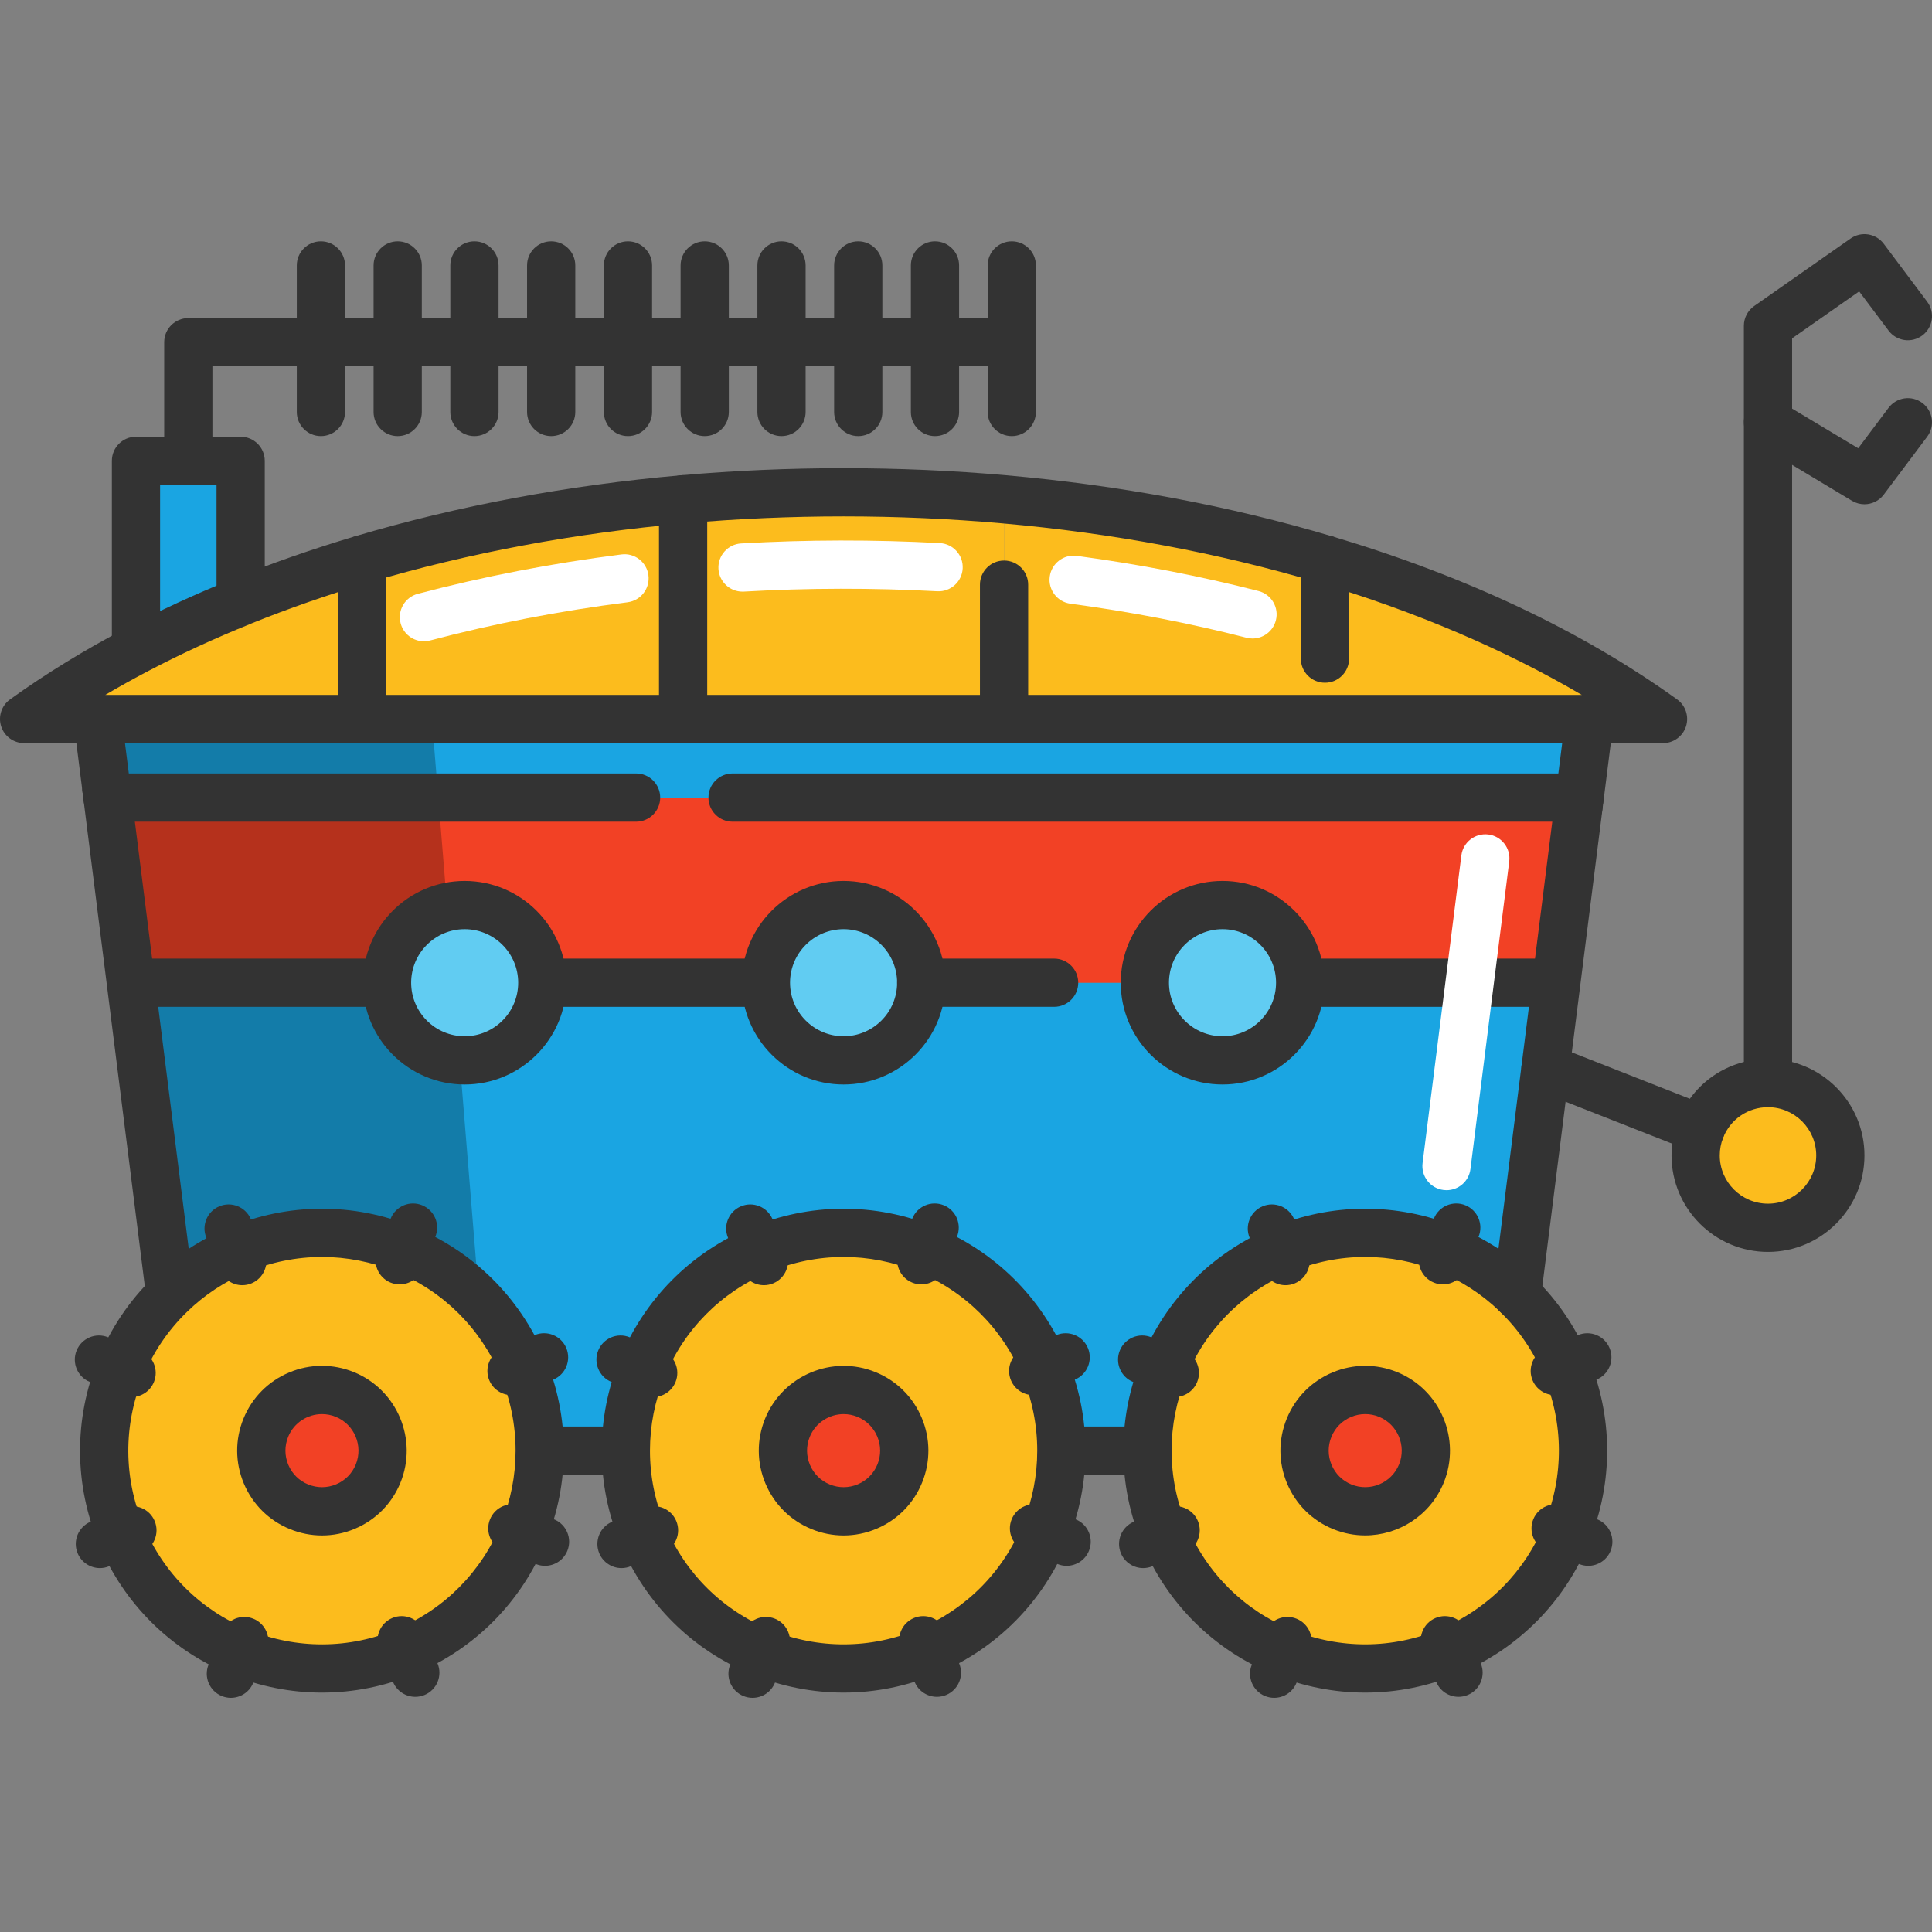<?xml version="1.0" encoding="iso-8859-1"?>
<!-- Uploaded to: SVG Repo, www.svgrepo.com, Generator: SVG Repo Mixer Tools -->
<svg version="1.1" id="Layer_1" xmlns="http://www.w3.org/2000/svg" xmlns:xlink="http://www.w3.org/1999/xlink" 
	 viewBox="0 0 400.541 400.541" xml:space="preserve">
<rect x="0" y="0" width="400.541" height="400.541" fill="#808080" stroke="none"/>
<g>
	<path style="fill:#FCBC1D;" d="M366.54,224.544c8.28,0,15,6.72,15,15s-6.72,15-15,15s-15-6.72-15-15c0-1.94,0.37-3.79,1.04-5.49
		C354.77,228.484,360.2,224.544,366.54,224.544z"/>
	<path style="fill:#F24125;" d="M287.79,289.104c6.43,2.63,9.51,9.97,6.89,16.4c-2.63,6.42-9.97,9.51-16.4,6.88
		c-6.42-2.62-9.51-9.96-6.88-16.39C274.02,289.564,281.36,286.484,287.79,289.104z"/>
	<path style="fill:#F24125;" d="M179.64,289.104c6.43,2.63,9.52,9.97,6.89,16.4c-2.62,6.42-9.96,9.51-16.39,6.88
		c-6.43-2.62-9.51-9.96-6.89-16.39C165.88,289.564,173.22,286.484,179.64,289.104z"/>
	<circle style="fill:#61CCF2;" cx="253.45" cy="203.734" r="16.1"/>
	<circle style="fill:#61CCF2;" cx="174.89" cy="203.734" r="16.1"/>
	<path style="fill:#FCBC1D;" d="M300.09,258.964c5.53,2.26,10.37,5.49,14.41,9.41v0.01c4.39,4.26,7.82,9.34,10.14,14.88
		c4.48,10.65,4.89,23,0.18,34.54c-4.71,11.54-13.65,20.08-24.3,24.55c-10.65,4.48-23,4.89-34.54,0.18
		c-11.54-4.71-20.07-13.65-24.55-24.3c-2.31-5.49-3.54-11.44-3.54-17.49c0-5.69,1.08-11.46,3.36-17.05
		c4.71-11.54,13.66-20.08,24.31-24.55C276.2,254.664,288.56,254.254,300.09,258.964z M294.68,305.504
		c2.62-6.43-0.46-13.77-6.89-16.4c-6.43-2.62-13.77,0.46-16.39,6.89c-2.63,6.43,0.46,13.77,6.88,16.39
		C284.71,315.014,292.05,311.924,294.68,305.504z"/>
	<path style="fill:#FCBC1D;" d="M157.41,259.144c10.65-4.48,23-4.89,34.54-0.18c11.54,4.71,20.08,13.65,24.55,24.3
		c2.31,5.49,3.54,11.43,3.54,17.48c0,5.69-1.08,11.47-3.36,17.06c-4.71,11.54-13.65,20.07-24.3,24.55
		c-10.65,4.48-23,4.89-34.54,0.18c-11.54-4.71-20.08-13.66-24.55-24.31c-2.31-5.49-3.54-11.43-3.54-17.48
		c0-5.69,1.08-11.46,3.36-17.05C137.82,272.154,146.76,263.614,157.41,259.144z M186.53,305.504c2.63-6.43-0.46-13.77-6.89-16.4
		c-6.42-2.62-13.76,0.46-16.39,6.89c-2.62,6.43,0.46,13.77,6.89,16.39C176.57,315.014,183.91,311.924,186.53,305.504z"/>
	<polygon style="fill:#1AA5E2;" points="329.54,149.064 327.49,165.354 22.29,165.354 22.09,163.734 22.09,163.724 20.24,149.064 
		75.08,149.064 141.62,149.064 208.16,149.064 274.69,149.064 	"/>
	<path style="fill:#1AA5E2;" d="M49.27,259.144c-5.15,2.16-9.91,5.28-13.98,9.24l-0.01-0.01l-8.15-64.63l0.12-0.01h52.99
		c0,8.89,7.2,16.1,16.09,16.1s16.1-7.21,16.1-16.1h46.36c0,8.89,7.21,16.1,16.1,16.1s16.1-7.21,16.1-16.1h46.36
		c0,8.89,7.21,16.1,16.1,16.1c8.89,0,16.1-7.21,16.1-16.1h52.61l0.48,0.06l-2.22,17.61l-5.92,46.97c-4.04-3.92-8.88-7.15-14.41-9.41
		c-11.53-4.71-23.89-4.3-34.53,0.18c-10.65,4.47-19.6,13.01-24.31,24.55c-2.28,5.59-3.36,11.36-3.36,17.05h-17.85
		c0-6.05-1.23-11.99-3.54-17.48c-4.47-10.65-13.01-19.59-24.55-24.3c-11.54-4.71-23.89-4.3-34.54,0.18
		c-10.65,4.47-19.59,13.01-24.3,24.55c-2.28,5.59-3.36,11.36-3.36,17.05h-17.86c0-6.05-1.23-11.99-3.53-17.48
		c-4.48-10.65-13.01-19.59-24.55-24.3C72.27,254.254,59.92,254.664,49.27,259.144z"/>
	<path style="fill:#F24125;" d="M327.25,167.194l-4.61,36.6l-0.48-0.06h-52.61c0-8.89-7.21-16.1-16.1-16.1
		c-8.89,0-16.1,7.21-16.1,16.1h-46.36c0-8.89-7.21-16.1-16.1-16.1s-16.1,7.21-16.1,16.1h-46.36c0-8.89-7.21-16.1-16.1-16.1
		s-16.09,7.21-16.09,16.1H27.25l-0.12,0.01l-4.84-38.39h305.2L327.25,167.194z"/>
	<polygon style="opacity:0.25;enable-background:new    ;" points="20.24,149.064 89.54,149.064 101.54,296.544 40.54,294.544 	"/>
	<path style="fill:#FCBC1D;" d="M344.78,149.064h-15.24h-54.85v-2.64v-30.46C301.94,124.074,325.81,135.404,344.78,149.064z"/>
	<path style="fill:#61CCF2;" d="M96.33,187.634c8.89,0,16.1,7.21,16.1,16.1s-7.21,16.1-16.1,16.1s-16.09-7.21-16.09-16.1
		S87.44,187.634,96.33,187.634z"/>
	<path style="fill:#FCBC1D;" d="M274.69,146.424v2.64h-66.53v-2.64v-42.91c23.65,2.08,46.05,6.36,66.53,12.45V146.424z"/>
	<path style="fill:#FCBC1D;" d="M208.16,146.424v2.64h-66.54v-2.64v-42.91c10.85-0.96,21.96-1.46,33.27-1.46s22.42,0.5,33.27,1.46
		V146.424z"/>
	<path style="fill:#FCBC1D;" d="M141.62,146.424v2.64H75.08v-2.64v-30.46c20.49-6.09,42.88-10.37,66.54-12.45V146.424z"/>
	<path style="fill:#FCBC1D;" d="M75.08,146.424v2.64H20.24H5c7.15-5.15,15-9.97,23.47-14.41c6.82-3.58,14.04-6.91,21.61-9.96v-0.01
		c7.96-3.22,16.31-6.13,25-8.72V146.424z"/>
	<path style="fill:#1AA5E2;" d="M50.08,124.684v0.01c-7.57,3.05-14.79,6.38-21.61,9.96l-0.28-0.54v-38.57h21.7v28.68L50.08,124.684z
		"/>
	<path style="fill:#333333;" d="M174.899,350.909c-6.414,0-12.829-1.248-18.948-3.745c-12.401-5.062-22.086-14.652-27.271-27.004
		c-2.607-6.196-3.929-12.73-3.929-19.415c0-6.499,1.255-12.871,3.73-18.938c5.063-12.405,14.65-22.09,26.995-27.272
		c12.335-5.189,25.961-5.262,38.365-0.199c12.404,5.063,22.09,14.65,27.271,26.995c2.606,6.194,3.93,12.728,3.93,19.415
		c0,6.503-1.255,12.878-3.729,18.948l-0.001,0.001c-5.057,12.391-14.643,22.075-26.99,27.27
		C188.068,349.593,181.485,350.909,174.899,350.909z M174.891,260.595c-5.271,0-10.539,1.053-15.542,3.158
		c-9.884,4.148-17.557,11.901-21.609,21.83c-1.983,4.862-2.989,9.964-2.989,15.161c0,5.346,1.059,10.575,3.148,15.541
		c4.152,9.892,11.904,17.568,21.831,21.62c9.927,4.052,20.836,3.995,30.712-0.16c9.887-4.159,17.561-11.911,21.609-21.829l0,0
		c1.983-4.865,2.989-9.97,2.989-15.172c0-5.348-1.06-10.577-3.148-15.541c-4.148-9.884-11.901-17.558-21.831-21.61
		C185.163,261.595,180.025,260.595,174.891,260.595z M216.68,317.805h0.01H216.68z"/>
	<path style="fill:#333333;" d="M156.018,351.996c-0.629,0-1.269-0.12-1.888-0.372c-2.557-1.043-3.783-3.962-2.74-6.519l2.758-6.765
		c1.041-2.558,3.957-3.789,6.516-2.747c2.558,1.041,3.788,3.958,2.747,6.516l-2.762,6.775
		C159.858,350.822,157.99,351.996,156.018,351.996z"/>
	<path style="fill:#333333;" d="M191.008,266.276c-0.627,0-1.265-0.119-1.882-0.37c-2.558-1.041-3.788-3.958-2.747-6.516
		l2.762-6.775c1.043-2.556,3.961-3.784,6.519-2.74c2.557,1.043,3.784,3.961,2.74,6.519l-2.758,6.765
		C194.852,265.099,192.982,266.276,191.008,266.276z"/>
	<path style="fill:#333333;" d="M128.852,325.096c-1.951,0-3.805-1.149-4.61-3.061c-1.072-2.545,0.122-5.477,2.667-6.549
		l6.755-2.836c2.551-1.064,5.477,0.141,6.54,2.688c1.063,2.548-0.14,5.477-2.688,6.54l-6.725,2.824
		C130.157,324.97,129.499,325.096,128.852,325.096z"/>
	<path style="fill:#333333;" d="M214.202,289.236c-1.95,0-3.804-1.148-4.609-3.059c-1.072-2.545,0.12-5.477,2.665-6.55l6.737-2.833
		c2.542-1.068,5.477,0.128,6.546,2.675c1.068,2.546-0.129,5.477-2.675,6.545l-6.724,2.828
		C215.509,289.109,214.849,289.236,214.202,289.236z"/>
	<path style="fill:#333333;" d="M135.418,289.636c-0.627,0-1.265-0.119-1.882-0.37l-6.775-2.762
		c-2.557-1.043-3.784-3.961-2.74-6.519c1.043-2.556,3.961-3.783,6.519-2.74l6.765,2.758c2.558,1.041,3.788,3.958,2.747,6.516
		C139.262,288.459,137.392,289.636,135.418,289.636z"/>
	<path style="fill:#333333;" d="M221.128,324.626c-0.63,0-1.271-0.12-1.891-0.374l-6.751-2.756
		c-2.559-1.041-3.788-3.958-2.748-6.516c1.041-2.557,3.955-3.788,6.516-2.747l6.769,2.763c2.557,1.045,3.78,3.965,2.735,6.521
		C224.966,323.453,223.098,324.626,221.128,324.626z"/>
	<path style="fill:#333333;" d="M158.382,266.446c-1.95,0-3.803-1.148-4.609-3.058l-2.835-6.751
		c-1.067-2.547,0.133-5.477,2.68-6.543c2.545-1.067,5.476,0.133,6.543,2.68l2.825,6.728c1.073,2.544-0.119,5.477-2.664,6.55
		C159.689,266.319,159.031,266.446,158.382,266.446z"/>
	<path style="fill:#333333;" d="M194.242,351.786c-1.953,0-3.809-1.152-4.612-3.066l-2.827-6.722
		c-1.073-2.544,0.119-5.477,2.664-6.55c2.545-1.072,5.477,0.12,6.55,2.664l2.833,6.738c1.069,2.546-0.129,5.477-2.675,6.546
		C195.543,351.66,194.888,351.786,194.242,351.786z"/>
	<path style="fill:#333333;" d="M283.04,350.909c-6.413,0-12.83-1.248-18.949-3.745c-12.391-5.058-22.075-14.643-27.27-26.991
		c-2.607-6.197-3.931-12.734-3.931-19.428c0-6.497,1.255-12.869,3.729-18.938c5.062-12.403,14.652-22.088,27.005-27.272
		c12.334-5.192,25.957-5.264,38.355-0.198c5.997,2.451,11.381,5.967,16.001,10.45c0.068,0.065,0.134,0.133,0.196,0.201
		c4.763,4.671,8.487,10.169,11.075,16.346c5.188,12.333,5.258,25.959,0.196,38.361c-5.063,12.404-14.648,22.089-26.993,27.271
		C296.206,349.594,289.625,350.909,283.04,350.909z M283.036,260.593c-5.269,0-10.533,1.053-15.535,3.159
		c-9.894,4.153-17.57,11.905-21.622,21.831c-1.982,4.864-2.988,9.965-2.988,15.161c0,5.354,1.06,10.586,3.148,15.55
		c4.159,9.888,11.912,17.562,21.831,21.61c9.926,4.051,20.832,3.995,30.712-0.16c9.884-4.149,17.557-11.901,21.609-21.83
		c4.052-9.928,3.995-20.835-0.16-30.712c-2.101-5.015-5.132-9.464-9.013-13.23c-0.062-0.059-0.12-0.119-0.177-0.18
		c-3.66-3.508-7.912-6.266-12.644-8.2C293.303,261.593,288.167,260.593,283.036,260.593z"/>
	<path style="fill:#333333;" d="M264.158,351.996c-0.629,0-1.269-0.12-1.888-0.372c-2.557-1.043-3.783-3.962-2.739-6.519
		l2.757-6.764c1.041-2.558,3.955-3.788,6.516-2.748c2.558,1.041,3.788,3.958,2.748,6.516l-2.763,6.776
		C267.998,350.822,266.13,351.996,264.158,351.996z"/>
	<path style="fill:#333333;" d="M299.148,266.276c-0.627,0-1.265-0.119-1.882-0.37c-2.558-1.041-3.788-3.958-2.748-6.516
		l2.763-6.776c1.044-2.556,3.959-3.783,6.519-2.74c2.557,1.043,3.783,3.962,2.739,6.519l-2.757,6.764
		C302.992,265.099,301.122,266.276,299.148,266.276z"/>
	<path style="fill:#333333;" d="M237.002,325.096c-1.953,0-3.809-1.152-4.612-3.066c-1.068-2.546,0.129-5.477,2.675-6.545
		l6.724-2.828c2.545-1.07,5.478,0.121,6.55,2.665c1.072,2.545-0.12,5.477-2.665,6.55l-6.737,2.833
		C238.304,324.97,237.647,325.096,237.002,325.096z"/>
	<path style="fill:#333333;" d="M322.342,289.236c-1.951,0-3.804-1.149-4.609-3.06c-1.072-2.544,0.121-5.477,2.665-6.549l6.75-2.834
		c2.549-1.066,5.477,0.132,6.544,2.679s-0.132,5.477-2.679,6.544l-6.73,2.826C323.647,289.109,322.989,289.236,322.342,289.236z"/>
	<path style="fill:#333333;" d="M243.558,289.636c-0.627,0-1.265-0.119-1.882-0.37l-6.775-2.762
		c-2.557-1.043-3.784-3.961-2.741-6.519c1.043-2.556,3.962-3.783,6.519-2.74l6.766,2.758c2.559,1.041,3.788,3.958,2.748,6.516
		C247.402,288.459,245.532,289.636,243.558,289.636z"/>
	<path style="fill:#333333;" d="M329.278,324.626c-0.629,0-1.269-0.12-1.887-0.372l-6.766-2.758
		c-2.558-1.041-3.787-3.958-2.746-6.516c1.04-2.558,3.959-3.787,6.516-2.747l6.773,2.762c2.557,1.043,3.784,3.961,2.741,6.519
		C333.119,323.451,331.25,324.626,329.278,324.626z"/>
	<path style="fill:#333333;" d="M266.522,266.446c-1.957,0-3.815-1.156-4.616-3.076l-2.824-6.725
		c-1.071-2.545,0.123-5.477,2.668-6.549c2.54-1.072,5.476,0.122,6.549,2.667l2.836,6.755c1.063,2.548-0.14,5.476-2.688,6.54
		C267.817,266.321,267.164,266.446,266.522,266.446z"/>
	<path style="fill:#333333;" d="M302.382,351.786c-1.953,0-3.809-1.152-4.612-3.066l-2.826-6.721
		c-1.074-2.544,0.118-5.477,2.662-6.551c2.543-1.074,5.478,0.118,6.551,2.662l2.834,6.739c1.068,2.546-0.129,5.477-2.676,6.545
		C303.682,351.66,303.027,351.786,302.382,351.786z"/>
	<rect x="111.89" y="295.744" style="fill:#333333;" width="17.86" height="10"/>
	<path style="fill:#333333;" d="M314.5,273.379c-2.762,0-5-2.234-5-4.995l0.039-0.635l15.04-119.309
		c0.345-2.739,2.844-4.682,5.585-4.337c2.74,0.345,4.682,2.845,4.337,5.585l-15.032,119.244
		C319.191,271.432,317.073,273.379,314.5,273.379z"/>
	<path style="fill:#333333;" d="M22.084,168.725c-2.482,0-4.635-1.847-4.954-4.375l-1.85-14.66c-0.346-2.74,1.595-5.241,4.334-5.586
		c2.742-0.349,5.241,1.595,5.586,4.334l1.85,14.66c0.346,2.74-1.595,5.241-4.334,5.586
		C22.504,168.712,22.292,168.725,22.084,168.725z"/>
	<path style="fill:#333333;" d="M35.274,273.375c-2.483,0-4.636-1.847-4.955-4.375L17.128,164.346
		c-0.338-2.741,1.61-5.236,4.351-5.574c2.738-0.341,5.236,1.609,5.574,4.351l0.2,1.62l12.989,103.006
		c0.345,2.74-1.596,5.241-4.335,5.586C35.694,273.362,35.482,273.375,35.274,273.375z"/>
	<rect x="220.04" y="295.744" style="fill:#333333;" width="17.851" height="10"/>
	<path style="fill:#333333;" d="M174.897,318.329c-2.251,0-4.504-0.439-6.65-1.317c-4.341-1.769-7.736-5.128-9.555-9.458
		c-1.817-4.325-1.843-9.101-0.072-13.447c3.67-8.972,13.947-13.291,22.909-9.633c4.349,1.779,7.744,5.14,9.563,9.467
		c1.821,4.331,1.844,9.109,0.066,13.456c-1.773,4.341-5.131,7.733-9.458,9.55C179.51,317.868,177.203,318.329,174.897,318.329z
		 M174.904,293.173c-2.986,0-5.825,1.78-7.025,4.714c-0.762,1.869-0.751,3.929,0.033,5.794c0.783,1.864,2.245,3.31,4.116,4.072
		c1.877,0.767,3.935,0.758,5.8-0.025c1.864-0.783,3.311-2.244,4.074-4.113l0.001-0.004c0.766-1.871,0.755-3.929-0.029-5.794
		c-0.785-1.867-2.25-3.318-4.126-4.085C176.817,293.352,175.853,293.173,174.904,293.173z"/>
	<path style="fill:#333333;" d="M283.014,318.319c-2.211,0-4.457-0.42-6.627-1.307c-4.339-1.771-7.731-5.13-9.55-9.458
		c-1.819-4.33-1.842-9.107-0.064-13.453c1.769-4.341,5.129-7.737,9.457-9.556c4.326-1.817,9.102-1.843,13.447-0.072
		c8.969,3.668,13.288,13.947,9.635,22.917l-0.004,0.01C296.521,314.197,289.94,318.319,283.014,318.319z M283.041,293.169
		c-0.996,0-1.992,0.199-2.938,0.596c-1.864,0.783-3.311,2.245-4.073,4.116c-0.768,1.877-0.758,3.935,0.026,5.8
		c0.783,1.864,2.243,3.311,4.112,4.073c3.866,1.583,8.296-0.278,9.883-4.141c1.573-3.869-0.29-8.301-4.154-9.881
		C284.976,293.357,284.009,293.169,283.041,293.169z M294.681,305.504h0.01H294.681z"/>
	<path style="fill:#333333;" d="M344.78,154.064H5c-2.17,0-4.092-1.399-4.758-3.465c-0.667-2.065,0.075-4.324,1.836-5.592
		c7.319-5.272,15.417-10.245,24.07-14.781c6.876-3.609,14.205-6.993,21.785-10.057c0.089-0.042,0.179-0.082,0.271-0.12
		c8.049-3.256,16.611-6.243,25.447-8.876c21.249-6.315,43.968-10.567,67.53-12.639c22.186-1.963,45.228-1.963,67.418,0
		c23.568,2.073,46.285,6.325,67.515,12.638c27.823,8.281,51.908,19.665,71.587,33.835c1.761,1.268,2.503,3.527,1.837,5.593
		C348.873,152.664,346.95,154.064,344.78,154.064z M21.834,144.064h306.093c-15.91-9.361-34.513-17.311-54.663-23.308
		c-20.586-6.122-42.638-10.247-65.542-12.261c-21.611-1.912-44.054-1.912-65.661,0c-22.898,2.013-44.953,6.139-65.557,12.262
		c-8.431,2.513-16.598,5.356-24.276,8.452c-0.091,0.043-0.185,0.084-0.279,0.123c-7.37,2.97-14.488,6.25-21.155,9.75
		C27.728,140.689,24.738,142.352,21.834,144.064z"/>
	<path style="fill:#333333;" d="M22.09,168.729c-2.761,0-5-2.234-5-4.995v-0.01c0-2.761,2.239-5,5-5s5,2.239,5,5
		S24.851,168.729,22.09,168.729z"/>
	<path style="fill:#333333;" d="M327.25,172.189c-2.762,0-5-2.234-5-4.995v-0.01c0-2.761,2.238-5,5-5s5,2.239,5,5
		S330.012,172.189,327.25,172.189z"/>
	<path style="fill:#333333;" d="M28.19,139.115c-2.761,0-5-2.239-5-5v-38.57c0-2.761,2.239-5,5-5h21.7c2.761,0,5,2.239,5,5v28.68
		c0,2.761-2.239,5-5,5s-5-2.239-5-5v-23.68h-11.7v33.57C33.19,136.876,30.951,139.115,28.19,139.115z"/>
	<path style="fill:#333333;" d="M39.04,99.814c-2.761,0-5-2.239-5-5v-23.87c0-2.761,2.239-5,5-5h170.721c2.762,0,5,2.239,5,5
		s-2.238,5-5,5H44.04v18.87C44.04,97.576,41.801,99.814,39.04,99.814z"/>
	<path style="fill:#333333;" d="M209.761,90.414c-2.762,0-5-2.239-5-5v-30.38c0-2.761,2.238-5,5-5s5,2.239,5,5v30.38
		C214.761,88.176,212.522,90.414,209.761,90.414z"/>
	<path style="fill:#333333;" d="M193.84,90.414c-2.761,0-5-2.239-5-5v-30.38c0-2.761,2.239-5,5-5s5,2.239,5,5v30.38
		C198.84,88.176,196.601,90.414,193.84,90.414z"/>
	<path style="fill:#333333;" d="M177.93,90.414c-2.761,0-5-2.239-5-5v-30.38c0-2.761,2.239-5,5-5s5,2.239,5,5v30.38
		C182.93,88.176,180.691,90.414,177.93,90.414z"/>
	<path style="fill:#333333;" d="M162.02,90.414c-2.761,0-5-2.239-5-5v-30.38c0-2.761,2.239-5,5-5s5,2.239,5,5v30.38
		C167.02,88.176,164.781,90.414,162.02,90.414z"/>
	<path style="fill:#333333;" d="M146.1,90.414c-2.761,0-5-2.239-5-5v-30.38c0-2.761,2.239-5,5-5s5,2.239,5,5v30.38
		C151.1,88.176,148.861,90.414,146.1,90.414z"/>
	<path style="fill:#333333;" d="M130.19,90.414c-2.761,0-5-2.239-5-5v-30.38c0-2.761,2.239-5,5-5c2.761,0,5,2.239,5,5v30.38
		C135.19,88.176,132.951,90.414,130.19,90.414z"/>
	<path style="fill:#333333;" d="M114.27,90.414c-2.761,0-5-2.239-5-5v-30.38c0-2.761,2.239-5,5-5s5,2.239,5,5v30.38
		C119.27,88.176,117.031,90.414,114.27,90.414z"/>
	<path style="fill:#333333;" d="M98.36,90.414c-2.761,0-5-2.239-5-5v-30.38c0-2.761,2.239-5,5-5s5,2.239,5,5v30.38
		C103.36,88.176,101.121,90.414,98.36,90.414z"/>
	<path style="fill:#333333;" d="M82.45,90.414c-2.761,0-5-2.239-5-5v-30.38c0-2.761,2.239-5,5-5s5,2.239,5,5v30.38
		C87.45,88.176,85.211,90.414,82.45,90.414z"/>
	<path style="fill:#333333;" d="M66.53,90.414c-2.761,0-5-2.239-5-5v-30.38c0-2.761,2.239-5,5-5c2.761,0,5,2.239,5,5v30.38
		C71.53,88.176,69.291,90.414,66.53,90.414z"/>
	<path style="fill:#333333;" d="M131.873,170.354H22.29c-2.761,0-5-2.239-5-5s2.239-5,5-5h109.583c2.761,0,5,2.239,5,5
		S134.634,170.354,131.873,170.354z"/>
	<path style="fill:#333333;" d="M327.49,170.354H151.873c-2.761,0-5-2.239-5-5s2.239-5,5-5H327.49c2.762,0,5,2.239,5,5
		S330.252,170.354,327.49,170.354z"/>
	<path style="fill:#333333;" d="M75.08,151.424c-2.761,0-5-2.239-5-5v-30.46c0-2.761,2.239-5,5-5s5,2.239,5,5v30.46
		C80.08,149.185,77.841,151.424,75.08,151.424z"/>
	<path style="fill:#333333;" d="M141.62,151.424c-2.761,0-5-2.239-5-5v-42.91c0-2.761,2.239-5.005,5-5.005s5,2.234,5,4.995v42.92
		C146.62,149.185,144.381,151.424,141.62,151.424z"/>
	<path style="fill:#333333;" d="M208.16,151.424c-2.762,0-5-2.239-5-5v-25.213c0-2.761,2.238-5,5-5s5,2.239,5,5v25.213
		C213.16,149.185,210.922,151.424,208.16,151.424z"/>
	<path style="fill:#333333;" d="M274.69,141.544c-2.762,0-5-2.239-5-5v-20.58c0-2.761,2.238-5,5-5s5,2.239,5,5v20.58
		C279.69,139.305,277.452,141.544,274.69,141.544z"/>
	<path style="fill:#333333;" d="M174.89,224.834c-11.635,0-21.1-9.465-21.1-21.1s9.465-21.1,21.1-21.1s21.1,9.465,21.1,21.1
		S186.525,224.834,174.89,224.834z M174.89,192.634c-6.121,0-11.1,4.979-11.1,11.1s4.979,11.1,11.1,11.1s11.1-4.979,11.1-11.1
		S181.011,192.634,174.89,192.634z"/>
	<path style="fill:#333333;" d="M96.33,224.834c-11.629,0-21.09-9.465-21.09-21.1s9.461-21.1,21.09-21.1
		c11.635,0,21.1,9.465,21.1,21.1S107.965,224.834,96.33,224.834z M96.33,192.634c-6.115,0-11.09,4.979-11.09,11.1
		s4.975,11.1,11.09,11.1c6.121,0,11.1-4.979,11.1-11.1S102.451,192.634,96.33,192.634z"/>
	<path style="fill:#333333;" d="M253.45,224.834c-11.635,0-21.1-9.465-21.1-21.1s9.465-21.1,21.1-21.1
		c11.635,0,21.1,9.465,21.1,21.1S265.085,224.834,253.45,224.834z M253.45,192.634c-6.12,0-11.1,4.979-11.1,11.1
		s4.979,11.1,11.1,11.1c6.12,0,11.1-4.979,11.1-11.1S259.57,192.634,253.45,192.634z"/>
	<rect x="112.43" y="198.734" style="fill:#333333;" width="46.36" height="10"/>
	<rect x="269.55" y="198.734" style="fill:#333333;" width="52.61" height="10"/>
	<path style="fill:#333333;" d="M218.54,208.734h-27.55c-2.761,0-5-2.239-5-5s2.239-5,5-5h27.55c2.762,0,5,2.239,5,5
		S221.302,208.734,218.54,208.734z"/>
	<rect x="27.25" y="198.734" style="fill:#333333;" width="52.99" height="10"/>
	<path style="fill:#333333;" d="M366.54,229.544c-2.762,0-5-2.239-5-5v-157c0-1.631,0.796-3.161,2.133-4.096l20-14
		c2.209-1.546,5.248-1.062,6.867,1.096l9,12c1.657,2.209,1.209,5.343-1,7c-2.21,1.656-5.343,1.208-7-1l-6.097-8.129l-13.903,9.732
		v154.396C371.54,227.305,369.302,229.544,366.54,229.544z"/>
	<path style="fill:#333333;" d="M352.579,239.056c-0.609,0-1.229-0.112-1.829-0.349l-32.16-12.65
		c-2.57-1.011-3.834-3.914-2.823-6.483c1.011-2.571,3.917-3.834,6.483-2.823l32.16,12.65c2.57,1.011,3.834,3.914,2.823,6.483
		C356.459,237.853,354.573,239.056,352.579,239.056z"/>
	<path style="fill:#333333;" d="M386.537,104.545c-0.879,0-1.768-0.231-2.569-0.713l-20-12c-2.368-1.421-3.136-4.492-1.715-6.86
		c1.421-2.367,4.49-3.135,6.859-1.715l16.134,9.68l6.294-8.393c1.657-2.209,4.791-2.657,7-1s2.657,4.791,1,7l-9,12
		C389.564,103.846,388.064,104.545,386.537,104.545z"/>
	<path style="fill:#333333;" d="M366.54,259.544c-11.028,0-20-8.972-20-20c0-2.522,0.467-4.986,1.389-7.323
		c3.029-7.701,10.335-12.677,18.611-12.677c11.028,0,20,8.972,20,20S377.568,259.544,366.54,259.544z M366.54,229.544
		c-4.139,0-7.792,2.489-9.307,6.34c-0.001,0.001-0.001,0.002-0.002,0.004c-0.459,1.165-0.691,2.395-0.691,3.656
		c0,5.514,4.486,10,10,10s10-4.486,10-10S372.054,229.544,366.54,229.544z M352.58,234.055h0.01H352.58z"/>
	<path style="fill:#F24125;" d="M71.5,289.104c6.43,2.63,9.51,9.97,6.89,16.4c-2.62,6.42-9.96,9.51-16.39,6.88
		c-6.43-2.62-9.51-9.96-6.89-16.39C57.73,289.564,65.07,286.484,71.5,289.104z"/>
	<path style="fill:#FCBC1D;" d="M49.27,259.144c10.65-4.48,23-4.89,34.54-0.18c11.54,4.71,20.07,13.65,24.55,24.3
		c2.3,5.49,3.53,11.43,3.53,17.48c0,5.68-1.08,11.47-3.36,17.06c-4.71,11.53-13.65,20.07-24.29,24.55
		c-10.65,4.48-23.01,4.89-34.55,0.18s-20.07-13.65-24.55-24.3c-4.47-10.65-4.88-23-0.17-34.54c2.43-5.95,5.99-11.11,10.32-15.31
		C39.36,264.424,44.12,261.304,49.27,259.144z M78.39,305.504c2.62-6.43-0.46-13.77-6.89-16.4c-6.43-2.62-13.77,0.46-16.39,6.89
		c-2.62,6.43,0.46,13.77,6.89,16.39C68.43,315.014,75.77,311.924,78.39,305.504z"/>
	<path style="fill:#333333;" d="M66.754,350.91c-6.416,0-12.833-1.248-18.953-3.746c-12.391-5.057-22.076-14.643-27.27-26.991
		c-5.182-12.348-5.25-25.973-0.19-38.368c2.642-6.468,6.5-12.19,11.468-17.01c4.493-4.371,9.719-7.825,15.527-10.262
		c12.334-5.189,25.961-5.261,38.363-0.199c12.391,5.057,22.076,14.643,27.27,26.991c2.603,6.213,3.921,12.744,3.921,19.419
		c0,6.504-1.255,12.879-3.73,18.948l-0.001,0.002c-5.062,12.39-14.643,22.073-26.979,27.268
		C79.927,349.593,73.341,350.91,66.754,350.91z M66.752,260.596c-5.272,0-10.539,1.053-15.543,3.158
		c-4.654,1.952-8.835,4.715-12.432,8.215c-3.976,3.856-7.062,8.437-9.178,13.617c-4.05,9.923-3.997,20.832,0.151,30.714
		c4.158,9.883,11.911,17.558,21.829,21.606c9.931,4.053,20.842,3.996,30.722-0.16c9.876-4.158,17.548-11.912,21.6-21.832
		c1.983-4.864,2.989-9.968,2.989-15.169c0-5.341-1.057-10.572-3.142-15.548c-4.156-9.88-11.909-17.555-21.828-21.603
		C77.023,261.595,71.885,260.596,66.752,260.596z M108.53,317.805h0.01H108.53z"/>
	<path style="fill:#333333;" d="M66.757,318.329c-2.251,0-4.503-0.439-6.65-1.317c-4.341-1.769-7.737-5.128-9.556-9.457
		c-1.817-4.326-1.843-9.102-0.072-13.447c1.771-4.347,5.131-7.743,9.46-9.562c4.326-1.817,9.101-1.843,13.447-0.072
		c8.969,3.668,13.288,13.948,9.633,22.917l-0.001,0.002c-1.772,4.343-5.132,7.736-9.459,9.554
		C71.37,317.868,69.063,318.329,66.757,318.329z M66.76,293.172c-2.987,0-5.825,1.778-7.019,4.709
		c-0.764,1.875-0.753,3.935,0.03,5.8c0.783,1.864,2.245,3.31,4.116,4.072c1.879,0.768,3.936,0.758,5.8-0.025
		s3.311-2.244,4.074-4.113c1.575-3.869-0.288-8.302-4.153-9.883C68.675,293.352,67.71,293.172,66.76,293.172z M78.39,305.504h0.01
		H78.39z"/>
	<path style="fill:#333333;" d="M47.868,351.996c-0.629,0-1.269-0.12-1.888-0.372c-2.557-1.043-3.783-3.962-2.74-6.519l2.775-6.782
		c1.05-2.554,3.971-3.773,6.526-2.723c2.554,1.05,3.773,3.972,2.723,6.526l-2.765,6.758
		C51.708,350.822,49.84,351.996,47.868,351.996z"/>
	<path style="fill:#333333;" d="M20.712,325.096c-1.953,0-3.808-1.152-4.612-3.065c-1.069-2.546,0.128-5.477,2.674-6.546l6.74-2.831
		c2.547-1.068,5.477,0.129,6.546,2.675c1.069,2.546-0.129,5.477-2.675,6.546l-6.739,2.83
		C22.014,324.97,21.358,325.096,20.712,325.096z"/>
	<path style="fill:#333333;" d="M112.988,324.626c-0.629,0-1.269-0.12-1.887-0.372l-6.765-2.758
		c-2.558-1.041-3.788-3.958-2.747-6.516s3.957-3.788,6.516-2.747l6.775,2.762c2.557,1.043,3.784,3.961,2.74,6.519
		C116.828,323.451,114.96,324.626,112.988,324.626z"/>
	<path style="fill:#333333;" d="M86.102,351.786c-1.953,0-3.809-1.152-4.612-3.066l-2.827-6.722
		c-1.073-2.544,0.119-5.477,2.664-6.55c2.544-1.072,5.478,0.12,6.55,2.664l2.833,6.738c1.069,2.546-0.129,5.477-2.675,6.546
		C87.403,351.66,86.747,351.786,86.102,351.786z"/>
	<path style="fill:#333333;" d="M82.858,266.276c-0.633,0-1.277-0.121-1.899-0.377c-2.554-1.05-3.773-3.972-2.723-6.526l2.765-6.758
		c1.043-2.556,3.959-3.784,6.519-2.74c2.557,1.043,3.783,3.962,2.74,6.519l-2.775,6.782
		C86.69,265.107,84.825,266.276,82.858,266.276z"/>
	<path style="fill:#333333;" d="M27.278,289.636c-0.627,0-1.265-0.119-1.882-0.37l-6.775-2.762c-2.557-1.043-3.784-3.961-2.74-6.519
		c1.043-2.556,3.961-3.783,6.519-2.74l6.765,2.758c2.558,1.041,3.788,3.958,2.747,6.516
		C31.122,288.459,29.252,289.636,27.278,289.636z"/>
	<path style="fill:#333333;" d="M50.232,266.446c-1.957,0-3.814-1.156-4.616-3.075l-2.824-6.726
		c-1.072-2.545,0.123-5.477,2.667-6.548c2.545-1.072,5.477,0.123,6.548,2.667l2.836,6.753c1.064,2.548-0.139,5.477-2.687,6.541
		C51.528,266.321,50.874,266.446,50.232,266.446z"/>
	<path style="fill:#333333;" d="M106.052,289.236c-1.954,0-3.809-1.152-4.612-3.066c-1.069-2.546,0.129-5.477,2.675-6.546
		l6.739-2.83c2.545-1.071,5.477,0.127,6.546,2.674c1.069,2.546-0.128,5.477-2.674,6.546l-6.74,2.831
		C107.353,289.11,106.697,289.236,106.052,289.236z"/>
	<path style="fill:#FFFFFF;" d="M299.896,246.752c-0.208,0-0.419-0.013-0.631-0.04c-2.74-0.346-4.681-2.847-4.336-5.586l8.04-63.783
		c0.345-2.739,2.846-4.674,5.586-4.335c2.74,0.346,4.681,2.847,4.336,5.586l-8.04,63.783
		C304.533,244.905,302.38,246.752,299.896,246.752z"/>
	<path style="fill:#FFFFFF;" d="M259.674,132.37c-0.412,0-0.829-0.051-1.246-0.158c-11.712-3.004-23.994-5.378-36.506-7.056
		c-2.736-0.367-4.657-2.883-4.291-5.62c0.367-2.736,2.875-4.661,5.621-4.291c12.898,1.73,25.569,4.18,37.66,7.281
		c2.675,0.686,4.287,3.411,3.601,6.085C263.933,130.87,261.901,132.37,259.674,132.37z"/>
	<path style="fill:#FFFFFF;" d="M153.936,122.655c-2.63,0-4.834-2.054-4.987-4.713c-0.158-2.757,1.948-5.12,4.705-5.278
		c13.655-0.784,27.534-0.809,41.204-0.071c2.757,0.149,4.872,2.505,4.723,5.262c-0.148,2.757-2.505,4.866-5.262,4.723
		c-13.299-0.717-26.803-0.694-40.091,0.069C154.13,122.653,154.033,122.655,153.936,122.655z"/>
	<path style="fill:#FFFFFF;" d="M87.889,132.947c-2.214,0-4.237-1.481-4.83-3.723c-0.707-2.669,0.885-5.406,3.555-6.112
		c13.509-3.574,27.715-6.322,42.226-8.169c2.735-0.354,5.243,1.589,5.591,4.329c0.349,2.74-1.589,5.243-4.329,5.591
		c-14.075,1.791-27.846,4.455-40.931,7.916C88.743,132.893,88.312,132.947,87.889,132.947z"/>
</g>
</svg>